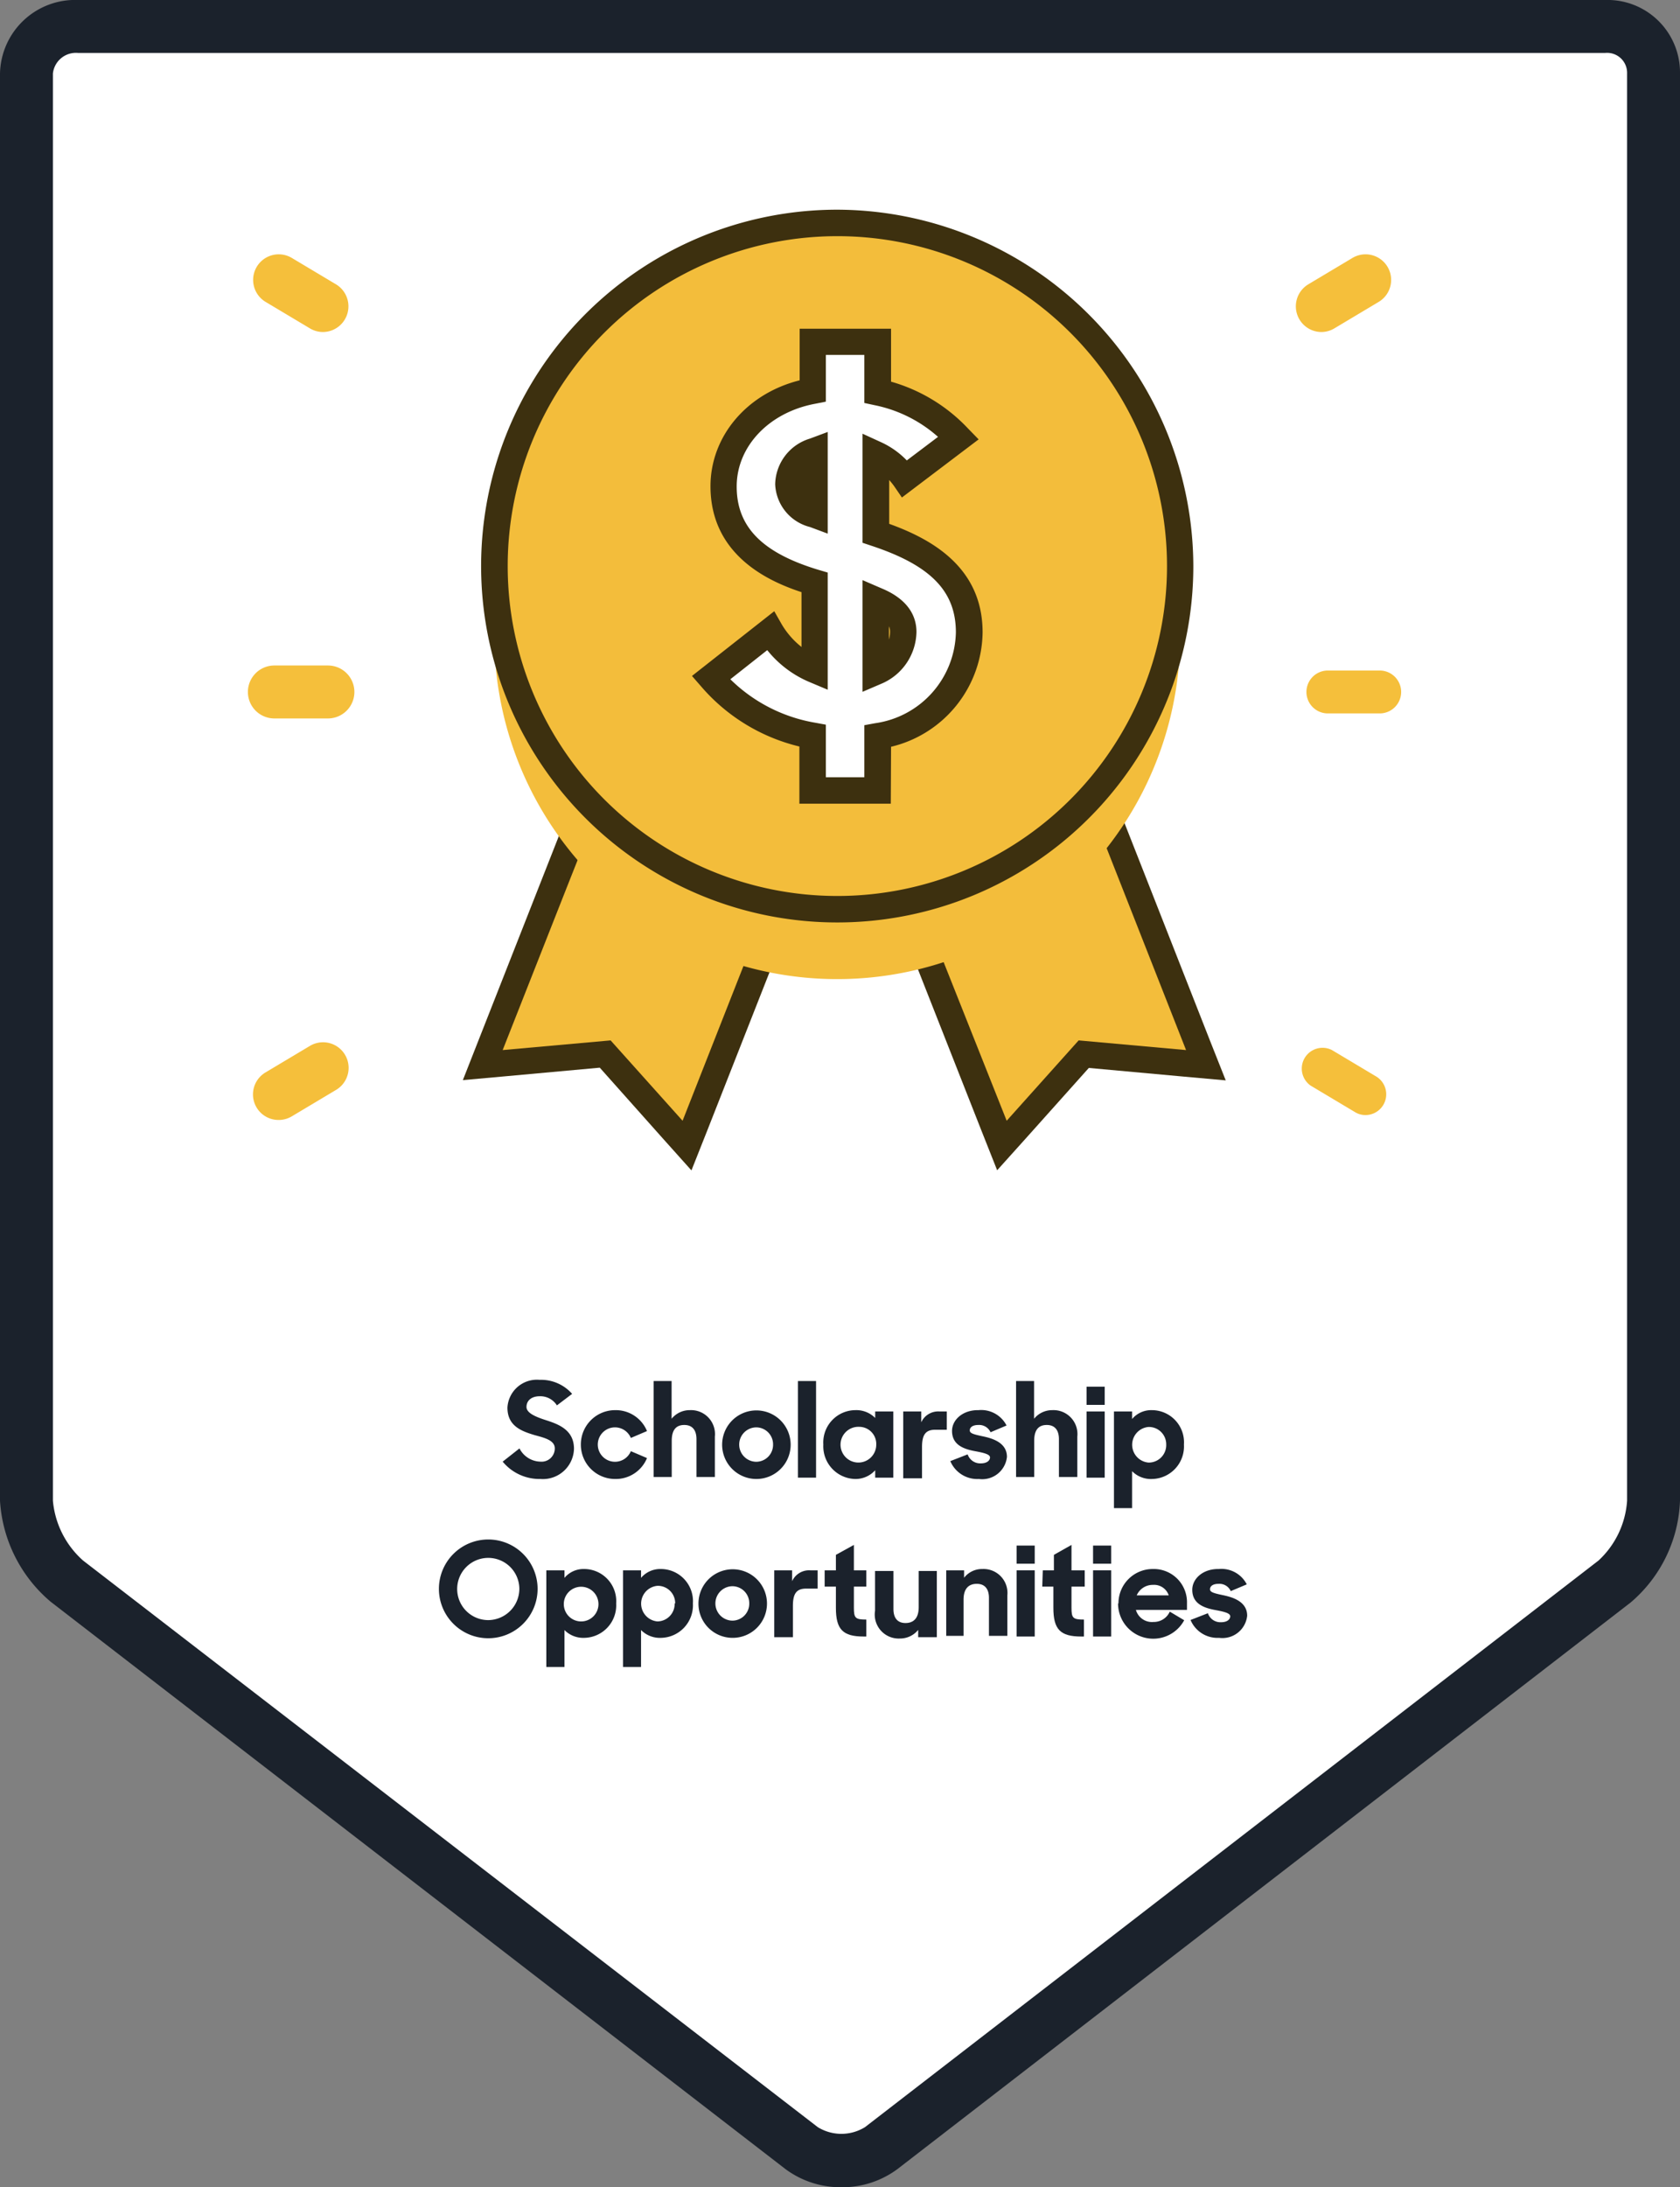 <svg xmlns="http://www.w3.org/2000/svg" viewBox="0 0 127 165.22"><rect x="0" y="0" width="127" height="165.22" fill="#808080" stroke="none"/><defs><style>.cls-1{isolation:isolate;}.cls-2{fill:#fff;}.cls-3{fill:#1b222c;}.cls-4{fill:#f3bd3b;}.cls-5{fill:#3d300f;}.cls-6{fill:#f5bf3b;}.cls-7{mix-blend-mode:multiply;}</style></defs><g class="cls-1"><g id="Layer_1" data-name="Layer 1"><path class="cls-2" d="M121.34,2H5.91A3.71,3.71,0,0,0,2,5.55V113.36a8.79,8.79,0,0,0,3.06,6.1l55.54,42.8a5.2,5.2,0,0,0,6,0l55.44-42.8a8.66,8.66,0,0,0,2.94-6.1V5.55A3.5,3.5,0,0,0,121.34,2Z"/><path class="cls-3" d="M63.61,165.22a7,7,0,0,1-4.23-1.37L3.84,121A10.83,10.83,0,0,1,0,113.36V5.55A5.68,5.68,0,0,1,5.91,0H121.34A5.48,5.48,0,0,1,127,5.55V113.36a10.58,10.58,0,0,1-3.72,7.68L67.84,163.85A7,7,0,0,1,63.61,165.22ZM5.91,4A1.75,1.75,0,0,0,4,5.55V113.36a6.85,6.85,0,0,0,2.28,4.52l55.54,42.8a3.4,3.4,0,0,0,3.57,0l55.45-42.8a6.76,6.76,0,0,0,2.16-4.52V5.55A1.51,1.51,0,0,0,121.34,4Z"/><polygon class="cls-4" points="45.75 79.63 36.51 80.47 47.13 53.49 62.56 59.56 51.94 86.54 45.75 79.63"/><path class="cls-5" d="M47.7,54.78l6.78,2.67,6.78,2.67L56.43,72.39,51.6,84.66l-5.44-6.07L38,79.32l4.84-12.27L47.7,54.78m-1.13-2.59-.74,1.86L41,66.32,36.17,78.59l-1.18,3,3.22-.29,7.13-.65L50.11,86l2.16,2.41,1.19-3,4.83-12.27,4.83-12.28L63.85,59,62,58.26l-6.78-2.67-6.78-2.67-1.86-.73Z"/><polygon class="cls-4" points="65.09 59.56 80.52 53.49 91.14 80.47 81.9 79.63 75.71 86.54 65.09 59.56"/><path class="cls-5" d="M80,54.78l4.83,12.27,4.83,12.27-8.12-.73-5.44,6.07L71.22,72.39,66.39,60.12l6.78-2.67L80,54.78m1.13-2.59-1.86.73-6.78,2.67-6.78,2.67L63.8,59l.73,1.86,4.83,12.28L74.19,85.4l1.19,3L77.54,86l4.77-5.33,7.12.65,3.23.29-1.19-3L86.64,66.32,81.81,54.05l-.73-1.86Z"/><path class="cls-4" d="M63.3,73.45A25.42,25.42,0,1,1,88.71,48,25.44,25.44,0,0,1,63.3,73.45Z"/><path class="cls-4" d="M63.3,23.12A24.92,24.92,0,1,1,38.38,48,24.92,24.92,0,0,1,63.3,23.12m0-1A25.92,25.92,0,1,0,89.21,48,26,26,0,0,0,63.3,22.12Z"/><g class="cls-1"><path class="cls-3" d="M38,110.41l1.27-1a1.82,1.82,0,0,0,1.58,1,1,1,0,0,0,1.09-1c0-.6-.73-.79-1.51-1-1-.3-2.07-.68-2.07-2.08a2.23,2.23,0,0,1,2.43-2.1,3.13,3.13,0,0,1,2.46,1.06l-1.15.87a1.48,1.48,0,0,0-1.3-.69c-.65,0-1,.35-1,.81s.7.75,1.48,1c1,.32,2.11.76,2.11,2.16a2.35,2.35,0,0,1-2.53,2.28A3.61,3.61,0,0,1,38,110.41Z"/><path class="cls-3" d="M43.91,109.12a2.59,2.59,0,0,1,2.59-2.6,2.55,2.55,0,0,1,2.41,1.58l-1.22.52a1.3,1.3,0,1,0,0,1l1.22.52a2.55,2.55,0,0,1-2.41,1.58A2.59,2.59,0,0,1,43.91,109.12Z"/><path class="cls-3" d="M49.41,104.32h1.36v2.85a1.76,1.76,0,0,1,1.38-.65,1.81,1.81,0,0,1,1.89,2v3.05H52.65v-2.86c0-.68-.31-1.07-.92-1.07s-.95.36-.95,1.2v2.73H49.41Z"/><path class="cls-3" d="M54.59,109.12a2.59,2.59,0,1,1,2.59,2.6A2.59,2.59,0,0,1,54.59,109.12Zm3.85,0a1.28,1.28,0,0,0-1.26-1.3,1.3,1.3,0,0,0,0,2.6A1.28,1.28,0,0,0,58.44,109.12Z"/><path class="cls-3" d="M60.32,104.32h1.37v7.3H60.32Z"/><path class="cls-3" d="M62.24,109.12a2.44,2.44,0,0,1,2.43-2.6,2,2,0,0,1,1.49.59v-.49h1.37v5H66.16v-.56a2,2,0,0,1-1.51.66A2.47,2.47,0,0,1,62.24,109.12Zm4,0a1.29,1.29,0,0,0-1.28-1.34,1.35,1.35,0,1,0,1.28,1.34Z"/><path class="cls-3" d="M68.28,106.62h1.36v.82a1.41,1.41,0,0,1,1.38-.82h.55V108H70.7c-.73,0-1,.38-1,1.31v2.36H68.28Z"/><path class="cls-3" d="M71.84,110.37l1.31-.51a1,1,0,0,0,1,.68c.45,0,.69-.21.69-.45s-.49-.35-1.07-.46c-.9-.16-1.8-.47-1.8-1.54,0-.84.81-1.59,2-1.57a2.15,2.15,0,0,1,2.12,1.16l-1.21.51a.94.94,0,0,0-.92-.55c-.45,0-.65.19-.65.41s.29.3,1,.45,1.81.47,1.81,1.55a1.88,1.88,0,0,1-2.12,1.67A2.21,2.21,0,0,1,71.84,110.37Z"/><path class="cls-3" d="M76.81,104.32h1.36v2.85a1.76,1.76,0,0,1,1.38-.65,1.81,1.81,0,0,1,1.89,2v3.05H80.05v-2.86c0-.68-.31-1.07-.92-1.07s-.95.36-.95,1.2v2.73H76.81Z"/><path class="cls-3" d="M82.14,104.75h1.37v1.37H82.14Zm0,1.87h1.37v5H82.14Z"/><path class="cls-3" d="M85.58,111.13v2.79H84.21v-7.3h1.37v.57a1.89,1.89,0,0,1,1.5-.67,2.43,2.43,0,0,1,2.42,2.6,2.46,2.46,0,0,1-2.4,2.6A2,2,0,0,1,85.58,111.13Zm2.58-2a1.31,1.31,0,0,0-1.34-1.34,1.35,1.35,0,0,0,0,2.69A1.32,1.32,0,0,0,88.16,109.11Z"/><path class="cls-3" d="M33.18,120a3.73,3.73,0,1,1,3.72,3.75A3.73,3.73,0,0,1,33.18,120Zm6.08,0a2.35,2.35,0,1,0-2.36,2.38A2.37,2.37,0,0,0,39.26,120Z"/><path class="cls-3" d="M42.67,123.13v2.79H41.3v-7.3h1.37v.57a1.88,1.88,0,0,1,1.49-.67,2.43,2.43,0,0,1,2.42,2.6,2.46,2.46,0,0,1-2.4,2.6A2,2,0,0,1,42.67,123.13Zm2.57-2a1.31,1.31,0,1,0-1.34,1.35A1.31,1.31,0,0,0,45.24,121.11Z"/><path class="cls-3" d="M48.46,123.13v2.79H47.1v-7.3h1.36v.57a1.9,1.9,0,0,1,1.5-.67,2.43,2.43,0,0,1,2.42,2.6,2.46,2.46,0,0,1-2.4,2.6A2,2,0,0,1,48.46,123.13Zm2.58-2a1.31,1.31,0,0,0-1.34-1.34,1.35,1.35,0,0,0,0,2.69A1.32,1.32,0,0,0,51,121.11Z"/><path class="cls-3" d="M52.8,121.12a2.59,2.59,0,1,1,2.58,2.6A2.58,2.58,0,0,1,52.8,121.12Zm3.84,0a1.28,1.28,0,0,0-1.26-1.3,1.3,1.3,0,0,0,0,2.6A1.28,1.28,0,0,0,56.64,121.12Z"/><path class="cls-3" d="M58.53,118.62h1.35v.82a1.41,1.41,0,0,1,1.38-.82h.55V120h-.87c-.73,0-1,.38-1,1.31v2.36H58.53Z"/><path class="cls-3" d="M62.34,118.62h.85v-1.17l1.36-.75v1.92h.94v1.23h-.94v1.59c0,.78.1.9.94.9v1.28h-.2c-1.58,0-2.1-.54-2.1-2.17v-1.6h-.85Z"/><path class="cls-3" d="M66.15,121.67v-3h1.39v2.87c0,.67.3,1.06.91,1.06s1-.36,1-1.2v-2.73h1.37v5H69.41v-.55a1.76,1.76,0,0,1-1.38.65A1.81,1.81,0,0,1,66.15,121.67Z"/><path class="cls-3" d="M71.53,118.62h1.35v.56a1.72,1.72,0,0,1,1.38-.66,1.81,1.81,0,0,1,1.89,2v3.05H74.76v-2.87c0-.67-.31-1.06-.92-1.06s-1,.36-1,1.2v2.73H71.53Z"/><path class="cls-3" d="M76.85,116.75h1.37v1.37H76.85Zm0,1.87h1.37v5H76.85Z"/><path class="cls-3" d="M78.83,118.62h.84v-1.17L81,116.7v1.92H82v1.23H81v1.59c0,.78.1.9.94.9v1.28h-.2c-1.59,0-2.11-.54-2.11-2.17v-1.6h-.84Z"/><path class="cls-3" d="M82.63,116.75H84v1.37H82.63Zm0,1.87H84v5H82.63Z"/><path class="cls-3" d="M84.55,121.12a2.59,2.59,0,0,1,2.6-2.6,2.51,2.51,0,0,1,2.58,2.59v.5H85.87a1.26,1.26,0,0,0,1.33.91,1.32,1.32,0,0,0,1.23-.78l1.09.65a2.66,2.66,0,0,1-5-1.27Zm1.38-.61h2.42a1.16,1.16,0,0,0-1.19-.79A1.31,1.31,0,0,0,85.93,120.51Z"/><path class="cls-3" d="M90,122.37l1.31-.51a1,1,0,0,0,1,.68c.45,0,.69-.21.69-.45s-.49-.35-1.07-.46c-.9-.16-1.8-.47-1.8-1.54,0-.84.81-1.59,2-1.57a2.15,2.15,0,0,1,2.12,1.16l-1.21.51a.94.94,0,0,0-.92-.55c-.45,0-.65.19-.65.41s.29.3,1,.45,1.81.47,1.81,1.55a1.88,1.88,0,0,1-2.12,1.67A2.21,2.21,0,0,1,90,122.37Z"/></g><path class="cls-4" d="M63.3,68.67A25.92,25.92,0,1,1,89.21,42.76,26,26,0,0,1,63.3,68.67Z"/><path class="cls-5" d="M63.3,17.84A24.92,24.92,0,1,1,38.38,42.76,24.92,24.92,0,0,1,63.3,17.84m0-2A26.92,26.92,0,1,0,90.21,42.76,27,27,0,0,0,63.3,15.84Z"/><path class="cls-2" d="M66.34,55.61v4.1H61.43V55.58a13.15,13.15,0,0,1-7.7-4.38l4.49-3.53a7.14,7.14,0,0,0,3.35,2.93V44c-3.28-1-6.88-2.79-6.88-7.24,0-3.53,2.75-6.49,6.74-7.24v-3.7h4.91v3.81a11.63,11.63,0,0,1,6.11,3.46l-4.06,3.07a5.36,5.36,0,0,0-2.19-1.83v6c3.32,1.1,7.06,3,7.06,7.49A8,8,0,0,1,66.34,55.61ZM61.57,38.87v-4.8a2.71,2.71,0,0,0-2,2.51C59.6,37.78,60.34,38.41,61.57,38.87Zm4.63,6.46v5.41a3.33,3.33,0,0,0,2.08-3C68.28,46.57,67.44,45.86,66.2,45.33Z"/><path class="cls-5" d="M67.34,60.71H60.43V56.39A14.15,14.15,0,0,1,53,51.85l-.69-.79,6.22-4.89.57,1a6.19,6.19,0,0,0,1.49,1.7V44.73c-2.31-.76-6.88-2.69-6.88-8,0-3.76,2.73-7,6.74-8v-3.9h6.91v4a12.78,12.78,0,0,1,5.83,3.55l.79.81-5.8,4.39-.59-.86a5.32,5.32,0,0,0-.37-.46v3.31c3.22,1.16,7.06,3.29,7.06,8.2a9,9,0,0,1-6.92,8.64Zm-4.91-2h2.91V54.78l.82-.15a7.09,7.09,0,0,0,6.1-6.86c0-3.11-1.9-5.06-6.37-6.54L65.2,41V32.76l1.42.65a6.4,6.4,0,0,1,1.93,1.37L70.91,33a10.27,10.27,0,0,0-4.78-2.39l-.79-.17V26.81H62.43v3.53l-.81.16c-3.49.65-5.93,3.22-5.93,6.25s1.9,5,6.17,6.29l.71.21V52.1l-1.38-.58A8.12,8.12,0,0,1,58,49.11l-2.79,2.2a12,12,0,0,0,6.4,3.28l.82.15Zm2.77-6.45V43.82l1.39.6c.67.28,2.69,1.15,2.69,3.32a4.33,4.33,0,0,1-2.68,3.92Zm2-4.95v1a2.24,2.24,0,0,0,.08-.57A1,1,0,0,0,67.2,47.31Zm-4.63-7-1.34-.5a3.48,3.48,0,0,1-2.63-3.23,3.68,3.68,0,0,1,2.63-3.45l1.34-.5Z"/><path class="cls-6" d="M104.3,53.89h-3.92a1.62,1.62,0,0,1,0-3.24h3.92a1.62,1.62,0,0,1,0,3.24Z"/><g class="cls-7"><line class="cls-6" x1="99.88" y1="23.14" x2="103.23" y2="21.12"/><path class="cls-6" d="M99.88,25.08a1.94,1.94,0,0,1-1-3.59l3.35-2a1.93,1.93,0,1,1,2,3.31l-3.35,2A1.92,1.92,0,0,1,99.88,25.08Z"/></g><line class="cls-6" x1="99.88" y1="80.64" x2="103.23" y2="82.66"/><path class="cls-6" d="M103.23,84.23a1.51,1.51,0,0,1-.81-.23l-3.35-2a1.57,1.57,0,0,1,1.62-2.68l3.35,2a1.57,1.57,0,0,1-.81,2.91Z"/><g class="cls-7"><path class="cls-6" d="M24.79,54.27H20.74a2,2,0,0,1,0-4h4.05a2,2,0,0,1,0,4Z"/></g><g class="cls-7"><line class="cls-6" x1="24.42" y1="23.14" x2="21.07" y2="21.12"/><path class="cls-6" d="M24.42,25.08a1.92,1.92,0,0,1-1-.28l-3.35-2a1.93,1.93,0,1,1,2-3.31l3.35,2a1.94,1.94,0,0,1-1,3.59Z"/></g><g class="cls-7"><line class="cls-6" x1="24.42" y1="80.64" x2="21.07" y2="82.66"/><path class="cls-6" d="M21.07,84.6a1.93,1.93,0,0,1-1-3.59l3.35-2a1.93,1.93,0,0,1,2,3.31l-3.35,2A1.94,1.94,0,0,1,21.07,84.6Z"/></g></g></g></svg>